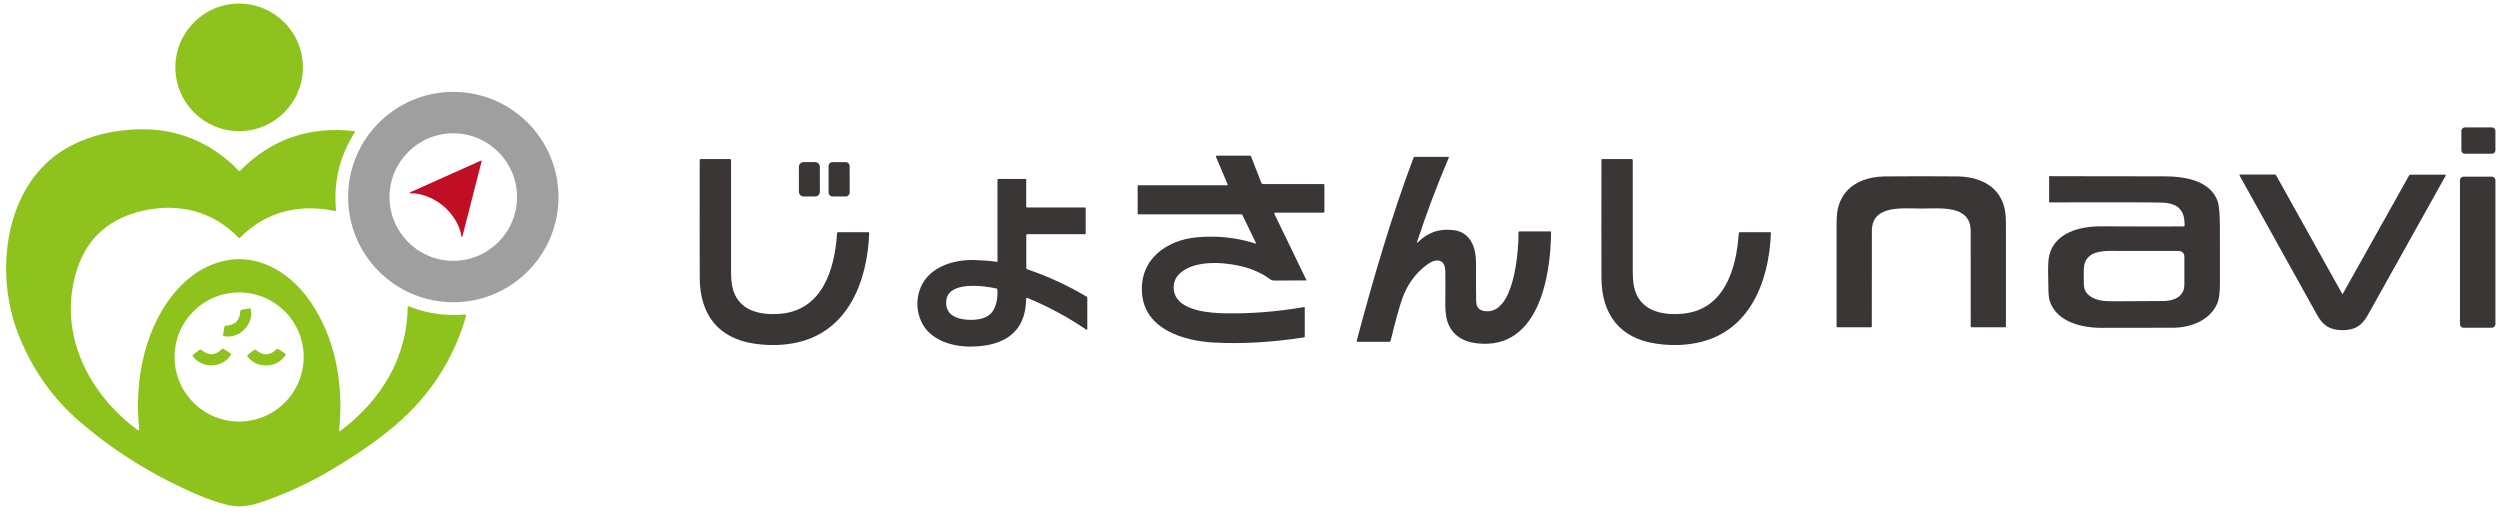 <svg width="179" height="37" viewBox="0 0 179 37" fill="none" xmlns="http://www.w3.org/2000/svg">
<path d="M178.423 9.123H176.484C176.347 9.123 176.235 9.234 176.235 9.372V10.76C176.235 10.898 176.347 11.009 176.484 11.009H178.423C178.561 11.009 178.672 10.898 178.672 10.76V9.372C178.672 9.234 178.561 9.123 178.423 9.123Z" fill="#3A3635"/>
<path d="M89.921 17.444C89.929 17.446 89.938 17.441 89.94 17.433C89.941 17.43 89.94 17.426 89.939 17.423L88.972 15.426C88.948 15.376 88.898 15.344 88.842 15.344H81.503C81.476 15.344 81.455 15.323 81.455 15.297V13.316C81.455 13.281 81.472 13.264 81.508 13.264H87.846C87.9 13.264 87.916 13.239 87.894 13.189L87.063 11.228C87.05 11.199 87.064 11.165 87.092 11.153C87.099 11.15 87.107 11.149 87.115 11.148H89.503C89.538 11.148 89.562 11.165 89.576 11.198L90.311 13.091C90.332 13.145 90.385 13.181 90.443 13.181H94.758C94.805 13.181 94.828 13.204 94.828 13.251V15.159C94.828 15.204 94.806 15.226 94.762 15.226H91.312C91.274 15.226 91.243 15.257 91.244 15.295C91.244 15.305 91.246 15.315 91.25 15.324L93.536 20.046C93.541 20.058 93.537 20.073 93.525 20.079C93.522 20.081 93.518 20.082 93.514 20.081C92.789 20.088 92.045 20.089 91.282 20.086C91.177 20.086 91.064 20.083 90.981 20.021C90.344 19.546 89.588 19.215 88.716 19.026C87.423 18.746 85.45 18.639 84.432 19.615C84.021 20.009 83.916 20.672 84.171 21.194C84.703 22.281 86.677 22.412 87.684 22.432C89.549 22.469 91.446 22.32 93.375 21.985C93.395 21.981 93.415 21.995 93.419 22.015C93.419 22.017 93.42 22.02 93.42 22.022V24.092C93.42 24.128 93.402 24.149 93.367 24.155C91.095 24.511 88.946 24.635 86.921 24.527C84.743 24.412 81.951 23.58 81.766 20.975C81.595 18.568 83.516 17.188 85.706 16.989C87.148 16.858 88.553 17.009 89.921 17.444Z" fill="#3A3635"/>
<path d="M101.511 17.355C102.242 16.624 103.121 16.335 104.148 16.488C105.284 16.655 105.684 17.722 105.681 18.791C105.677 20.028 105.682 20.952 105.694 21.561C105.702 21.962 105.881 22.196 106.232 22.262C108.441 22.682 108.736 17.89 108.727 16.646C108.726 16.604 108.76 16.569 108.802 16.568C108.803 16.568 108.803 16.568 108.804 16.568H111.015C111.038 16.568 111.057 16.587 111.057 16.61C111.037 19.75 110.181 25.033 105.826 24.59C104.686 24.474 103.957 23.957 103.64 23.038C103.525 22.705 103.473 22.205 103.483 21.539C103.493 20.874 103.493 20.174 103.484 19.439C103.472 18.501 102.808 18.492 102.205 18.928C101.386 19.519 100.79 20.322 100.418 21.336C100.217 21.883 99.932 22.909 99.564 24.413C99.555 24.448 99.524 24.472 99.489 24.472H97.189C97.16 24.471 97.136 24.448 97.137 24.419C97.137 24.415 97.137 24.41 97.139 24.406C98.31 20.006 99.607 15.554 101.208 11.292C101.223 11.251 101.252 11.23 101.296 11.23H103.706C103.726 11.23 103.742 11.246 103.742 11.265C103.742 11.27 103.741 11.275 103.739 11.28C102.9 13.239 102.141 15.254 101.461 17.324C101.435 17.403 101.452 17.413 101.511 17.355Z" fill="#3A3635"/>
<path d="M52.343 11.456C52.342 13.964 52.342 16.594 52.343 19.346C52.343 19.861 52.373 20.26 52.435 20.542C52.806 22.242 54.401 22.609 55.945 22.458C58.903 22.168 59.773 19.245 59.932 16.708C59.935 16.661 59.975 16.624 60.022 16.625L62.174 16.626C62.217 16.626 62.238 16.647 62.236 16.691C62.11 20.111 60.745 23.75 56.995 24.538C56.045 24.738 55.045 24.76 53.993 24.603C51.393 24.215 50.114 22.482 50.102 19.914C50.094 18.142 50.094 15.319 50.1 11.444C50.1 11.406 50.118 11.388 50.155 11.389H52.276C52.321 11.389 52.343 11.411 52.343 11.456Z" fill="#3A3635"/>
<path d="M116.904 11.458C116.904 13.966 116.904 16.596 116.906 19.346C116.906 19.862 116.936 20.26 116.998 20.542C117.369 22.243 118.964 22.609 120.508 22.458C123.465 22.167 124.334 19.245 124.494 16.709C124.497 16.662 124.536 16.625 124.584 16.625H126.734C126.778 16.625 126.799 16.647 126.797 16.69C126.672 20.111 125.307 23.748 121.558 24.537C120.608 24.738 119.608 24.759 118.556 24.602C115.957 24.216 114.678 22.483 114.665 19.915C114.657 18.144 114.656 15.321 114.662 11.446C114.662 11.409 114.68 11.391 114.717 11.391H116.838C116.882 11.391 116.904 11.413 116.904 11.458Z" fill="#3A3635"/>
<path d="M58.359 11.605L57.54 11.607C57.352 11.607 57.2 11.76 57.2 11.948L57.203 13.73C57.203 13.918 57.356 14.07 57.544 14.069L58.364 14.068C58.552 14.068 58.704 13.915 58.704 13.727L58.7 11.945C58.7 11.757 58.547 11.605 58.359 11.605Z" fill="#3A3635"/>
<path d="M60.546 11.607L59.612 11.609C59.453 11.609 59.324 11.738 59.325 11.897L59.328 13.781C59.328 13.941 59.458 14.069 59.617 14.069L60.551 14.067C60.71 14.067 60.838 13.938 60.838 13.779L60.835 11.895C60.835 11.736 60.705 11.607 60.546 11.607Z" fill="#3A3635"/>
<path d="M167.724 21.043C167.736 21.043 167.745 21.037 167.752 21.023C169.22 18.405 170.801 15.584 172.494 12.559C172.514 12.524 172.543 12.507 172.582 12.507H175.063C175.091 12.507 175.114 12.529 175.114 12.557C175.114 12.566 175.112 12.575 175.108 12.583C173.258 15.9 171.402 19.221 169.542 22.547C169.112 23.316 168.628 23.639 167.722 23.639C166.814 23.638 166.331 23.313 165.902 22.544C164.048 19.215 162.199 15.89 160.354 12.57C160.34 12.545 160.349 12.514 160.374 12.501C160.381 12.496 160.39 12.494 160.399 12.494L162.88 12.499C162.919 12.499 162.948 12.516 162.968 12.551C164.656 15.579 166.232 18.403 167.694 21.023C167.702 21.037 167.712 21.043 167.724 21.043Z" fill="#3A3635"/>
<path d="M156.415 16.168C156.449 15.001 155.896 14.537 154.765 14.505C153.967 14.483 151.293 14.478 146.743 14.491C146.729 14.491 146.717 14.479 146.717 14.464V12.667C146.717 12.633 146.745 12.606 146.779 12.605C146.782 12.605 146.784 12.606 146.786 12.606C146.833 12.611 146.874 12.614 146.909 12.615C146.98 12.618 149.667 12.622 154.972 12.626C156.398 12.627 158.229 12.905 158.777 14.389C158.891 14.697 158.947 15.353 158.945 16.357C158.941 18.085 158.942 19.354 158.948 20.163C158.954 20.886 158.894 21.398 158.768 21.701C158.245 22.95 156.85 23.464 155.57 23.466C152.346 23.472 150.64 23.474 150.452 23.473C149.063 23.471 147.258 23.061 146.761 21.557C146.695 21.357 146.662 21.003 146.662 20.495C146.662 19.854 146.586 18.808 146.743 18.222C147.167 16.645 148.938 16.199 150.424 16.205C153.658 16.218 155.641 16.22 156.374 16.21C156.396 16.21 156.414 16.191 156.415 16.168ZM149.201 19.954C149.206 20.43 149.164 20.798 149.554 21.129C150.092 21.586 150.803 21.573 151.574 21.571C153.761 21.562 154.898 21.556 154.983 21.552C155.707 21.523 156.4 21.21 156.4 20.38C156.4 19.411 156.401 18.754 156.401 18.41C156.401 18.118 156.255 17.971 155.962 17.969C154.834 17.964 153.226 17.962 151.139 17.964C150.416 17.966 149.563 18.047 149.286 18.795C149.168 19.114 149.199 19.564 149.201 19.954Z" fill="#3A3635"/>
<path d="M137.562 12.619C138.905 12.619 139.784 12.623 140.202 12.631C141.367 12.653 142.618 13.056 143.225 14.135C143.653 14.897 143.625 15.554 143.625 16.607C143.627 18.922 143.627 21.178 143.625 23.378C143.625 23.408 143.601 23.432 143.571 23.432H141.151C141.125 23.432 141.104 23.412 141.104 23.386C141.104 18.919 141.103 16.613 141.099 16.47C141.043 14.657 138.906 14.932 137.562 14.932C136.22 14.932 134.081 14.657 134.027 16.47C134.022 16.613 134.02 18.919 134.021 23.386C134.021 23.412 134 23.432 133.974 23.432H131.554C131.524 23.432 131.499 23.408 131.499 23.378C131.498 21.178 131.498 18.922 131.499 16.607C131.499 15.554 131.471 14.897 131.9 14.135C132.507 13.056 133.759 12.653 134.924 12.631C135.34 12.623 136.22 12.619 137.562 12.619Z" fill="#3A3635"/>
<path d="M178.411 12.648H176.395C176.25 12.648 176.133 12.766 176.133 12.91V23.206C176.133 23.35 176.25 23.467 176.395 23.467H178.411C178.556 23.467 178.673 23.35 178.673 23.206V12.91C178.673 12.766 178.556 12.648 178.411 12.648Z" fill="#3A3635"/>
<path d="M71.38 18.747C71.399 18.75 71.417 18.737 71.42 18.718C71.42 18.716 71.42 18.715 71.42 18.713V12.863C71.42 12.834 71.443 12.81 71.472 12.81H73.438C73.459 12.81 73.476 12.828 73.476 12.848V14.797C73.476 14.829 73.503 14.856 73.536 14.856H77.691C77.716 14.856 77.736 14.876 77.736 14.9V16.706C77.736 16.747 77.716 16.767 77.674 16.767H73.546C73.511 16.767 73.482 16.795 73.482 16.83V19.17C73.482 19.224 73.516 19.271 73.566 19.288C75.03 19.782 76.441 20.433 77.8 21.24C77.831 21.259 77.85 21.293 77.851 21.33V23.574C77.851 23.597 77.832 23.616 77.809 23.616C77.801 23.616 77.793 23.613 77.786 23.608C76.447 22.698 75.041 21.941 73.566 21.335C73.531 21.32 73.491 21.337 73.477 21.372C73.473 21.38 73.472 21.389 73.472 21.397C73.447 23.879 71.784 24.809 69.476 24.815C68.073 24.818 66.514 24.302 65.941 22.974C65.651 22.302 65.606 21.611 65.807 20.901C66.293 19.187 68.164 18.563 69.81 18.618C70.414 18.639 70.937 18.682 71.38 18.747ZM71.376 20.664C70.438 20.453 67.837 20.088 67.75 21.577C67.704 22.344 68.186 22.723 68.898 22.849C69.643 22.979 70.764 22.928 71.154 22.163C71.373 21.732 71.457 21.244 71.406 20.698C71.404 20.679 71.394 20.668 71.376 20.664Z" fill="#3A3635"/>
<path d="M17.122 9.39C19.644 9.39 21.688 7.345 21.688 4.824C21.688 2.302 19.644 0.258 17.122 0.258C14.6 0.258 12.556 2.302 12.556 4.824C12.556 7.345 14.6 9.39 17.122 9.39Z" fill="#8EC31E"/>
<path d="M39.987 14.109C39.987 18.269 36.615 21.641 32.456 21.641C28.296 21.641 24.924 18.269 24.924 14.109C24.924 9.95 28.296 6.578 32.456 6.578C36.615 6.578 39.987 9.95 39.987 14.109ZM37.019 14.109C37.019 11.588 34.975 9.545 32.454 9.545C29.933 9.545 27.89 11.588 27.89 14.109C27.89 16.63 29.933 18.674 32.454 18.674C34.975 18.674 37.019 16.63 37.019 14.109Z" fill="#9F9F9F"/>
<path d="M24.282 30.808C24.274 30.885 24.301 30.901 24.363 30.855C27.252 28.701 29.152 25.632 29.189 21.979C29.189 21.948 29.215 21.922 29.247 21.922C29.254 21.922 29.261 21.923 29.268 21.926C30.55 22.442 31.885 22.64 33.273 22.52C33.324 22.515 33.369 22.553 33.373 22.604C33.374 22.616 33.373 22.627 33.37 22.638C32.482 25.706 30.81 28.296 28.355 30.407C27.073 31.508 25.454 32.63 23.497 33.773C22.067 34.608 20.543 35.31 18.925 35.879C18.052 36.186 17.224 36.389 16.31 36.159C15.613 35.983 14.934 35.756 14.273 35.475C11.071 34.118 8.204 32.346 5.674 30.158C3.717 28.467 2.252 26.36 1.277 23.839C-0.303 19.755 0.231 13.984 3.932 11.16C5.748 9.774 8.242 9.204 10.512 9.26C13.026 9.322 15.343 10.391 17.083 12.213C17.123 12.255 17.163 12.255 17.204 12.213C19.416 9.97 22.131 9.026 25.35 9.381C25.386 9.385 25.412 9.416 25.409 9.451C25.407 9.461 25.404 9.471 25.398 9.48C24.317 11.181 23.871 13.031 24.058 15.031C24.062 15.069 24.035 15.103 23.997 15.107C23.99 15.108 23.983 15.107 23.976 15.106C21.378 14.573 19.03 15.151 17.18 17.027C17.154 17.052 17.113 17.053 17.088 17.028C17.088 17.027 17.087 17.027 17.087 17.027C15.247 15.11 12.799 14.509 10.232 15.089C7.941 15.606 6.283 16.946 5.533 19.241C4.069 23.715 6.241 28.13 9.875 30.804C9.901 30.823 9.939 30.818 9.959 30.791C9.967 30.779 9.972 30.764 9.97 30.749C9.584 27.204 10.38 23.111 12.931 20.479C13.445 19.949 14.005 19.525 14.611 19.209C17.841 17.525 20.909 19.316 22.611 22.195C24.13 24.764 24.595 27.836 24.282 30.808ZM21.743 25.559C21.743 23.007 19.674 20.937 17.121 20.937C14.568 20.937 12.499 23.007 12.499 25.559C12.499 28.112 14.568 30.181 17.121 30.181C19.674 30.181 21.743 28.112 21.743 25.559Z" fill="#8EC31E"/>
<path d="M34.47 11.511C34.483 11.522 34.487 11.54 34.481 11.563C33.967 13.586 33.516 15.346 33.129 16.843C33.084 17.013 33.051 17.02 33.027 16.864C32.909 16.074 32.35 15.261 31.742 14.747C31.135 14.236 30.236 13.823 29.439 13.84C29.281 13.843 29.283 13.809 29.443 13.737C30.852 13.101 32.51 12.358 34.416 11.508C34.438 11.499 34.456 11.5 34.47 11.511Z" fill="#C00E24"/>
<path d="M16.927 23.035C17.091 22.871 17.185 22.617 17.209 22.274C17.214 22.219 17.243 22.186 17.297 22.177L17.857 22.08C17.915 22.071 17.949 22.095 17.961 22.153C18.06 22.69 17.875 23.211 17.489 23.597C17.102 23.984 16.582 24.169 16.044 24.07C15.986 24.059 15.962 24.024 15.972 23.966L16.069 23.406C16.077 23.352 16.109 23.323 16.165 23.319C16.508 23.294 16.762 23.2 16.927 23.035Z" fill="#8EC31E"/>
<path d="M15.165 25.361C15.397 25.353 15.64 25.231 15.891 24.997C15.932 24.959 15.976 24.955 16.022 24.985L16.498 25.296C16.548 25.328 16.557 25.37 16.526 25.42C16.231 25.881 15.74 26.138 15.193 26.158C14.646 26.178 14.137 25.958 13.812 25.519C13.776 25.471 13.782 25.43 13.829 25.394L14.282 25.049C14.325 25.015 14.369 25.015 14.412 25.05C14.68 25.266 14.931 25.37 15.165 25.361Z" fill="#8EC31E"/>
<path d="M19.103 26.166C18.557 26.184 18.05 25.964 17.725 25.525C17.69 25.477 17.696 25.435 17.743 25.4L18.196 25.056C18.24 25.023 18.283 25.024 18.325 25.059C18.593 25.275 18.843 25.379 19.075 25.371C19.308 25.363 19.551 25.241 19.803 25.008C19.843 24.971 19.886 24.967 19.932 24.996L20.408 25.307C20.457 25.34 20.466 25.382 20.434 25.431C20.141 25.892 19.65 26.146 19.103 26.166Z" fill="#8EC31E"/>
</svg>
